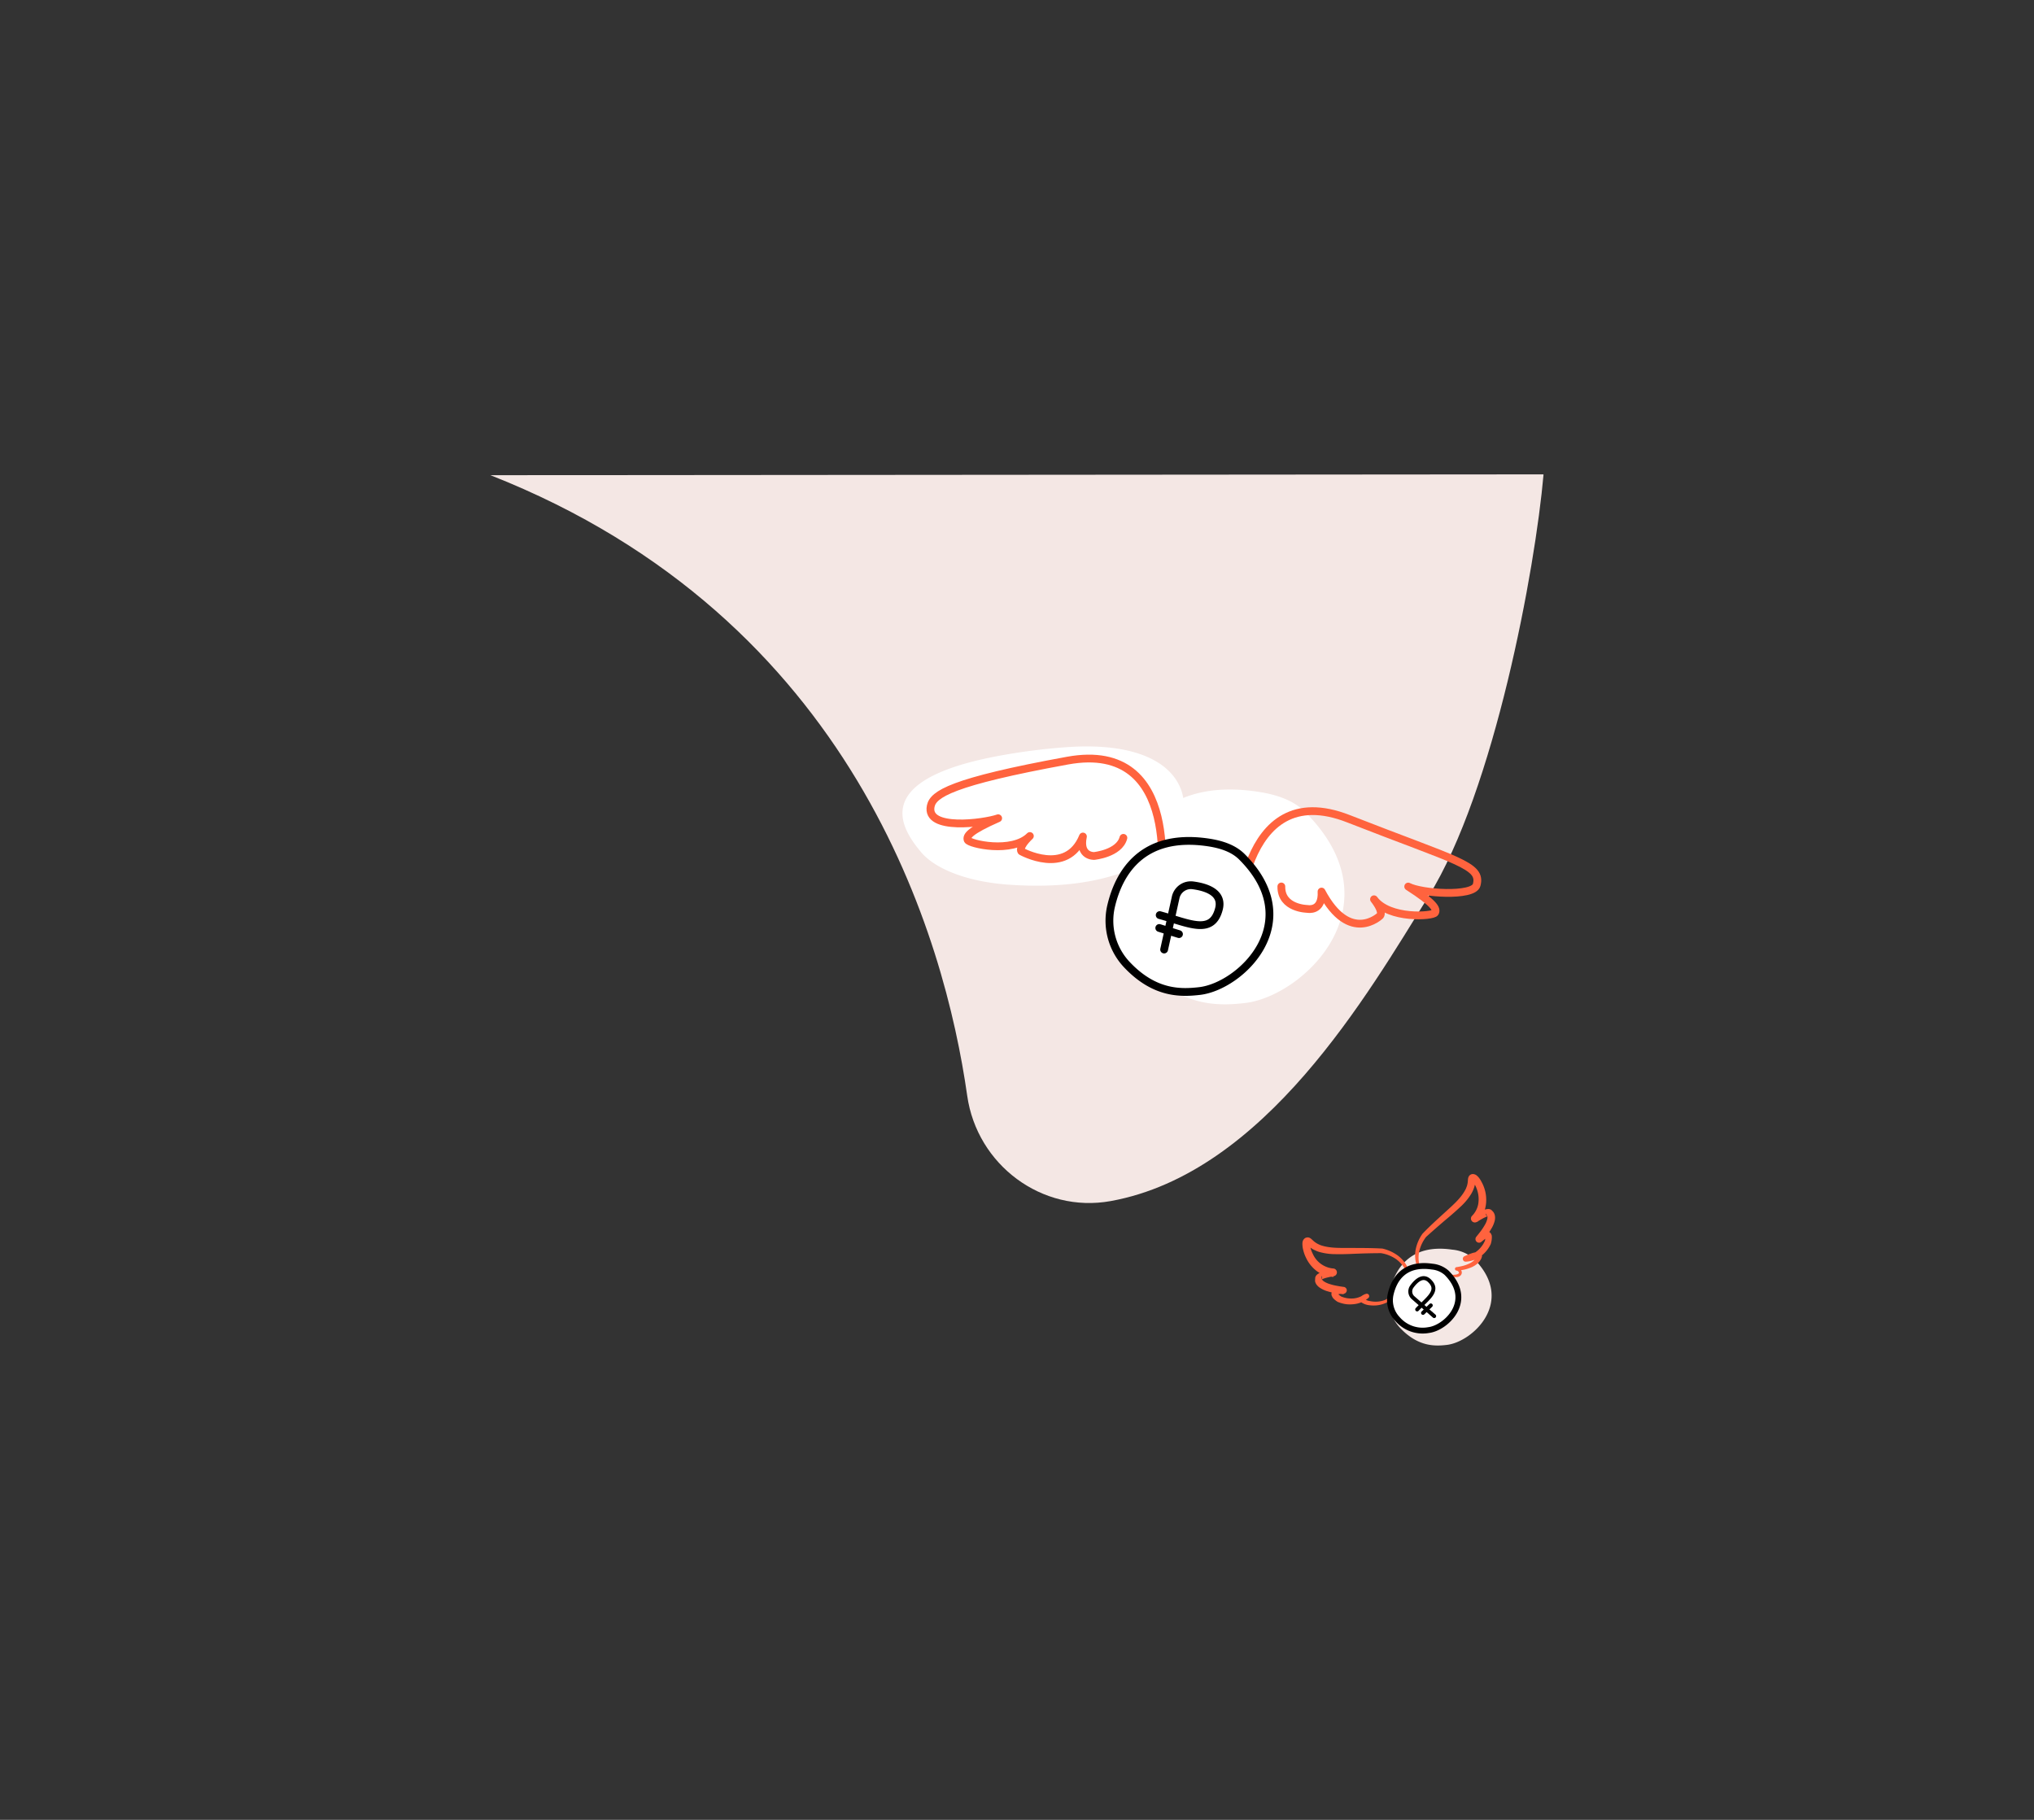 <?xml version="1.0" encoding="UTF-8"?> <svg xmlns="http://www.w3.org/2000/svg" viewBox="0 0 522.84 467.8"><rect x="0" y="0" width="522.84" height="467.8" fill="#333333" stroke="none"/><defs><style>.cls-1{fill:#f4e7e4;}.cls-2{fill:#ff633e;}.cls-3,.cls-5,.cls-6,.cls-7,.cls-8{fill:#fff;}.cls-4{fill:none;stroke:#ff633e;}.cls-4,.cls-6,.cls-8{stroke-linecap:round;stroke-linejoin:round;}.cls-4,.cls-5,.cls-6{stroke-width:2px;}.cls-5,.cls-6,.cls-7,.cls-8{stroke:#000;}.cls-5,.cls-7{stroke-miterlimit:10;}.cls-7{stroke-width:1.5px;}</style></defs><title>Referral program_0</title><g id="Баннер_1" data-name="Баннер 1"><path class="cls-1" d="M396.77,121.93c-2.14,24.45-12.64,81.27-29.57,108.48-15.48,24.87-42,71.14-81.7,78.33-17.67,3.2-34.36-9.32-36.88-27.09C242.88,241.3,219.68,159,126.07,122.15"></path><path class="cls-1" d="M357.31,331.72c1.22-5.23,4.92-12.13,16-10.49a9.73,9.73,0,0,1,5.55,2.35c10.85,10.82-.2,21.33-6.93,22.13-3,.36-7.36.52-11.94-4.27A10.56,10.56,0,0,1,357.31,331.72Z"></path><path class="cls-2" d="M369.67,332.13a15.75,15.75,0,0,1-3.17-2.82,12.49,12.49,0,0,1-2.22-3.7,8.35,8.35,0,0,1-.39-4.38,10.61,10.61,0,0,1,1.75-4.08l0,0,0,0c1.85-1.94,3.84-3.73,5.8-5.52s4-3.54,5.14-5.64a4.13,4.13,0,0,0,.37-.8,3.89,3.89,0,0,0,.25-.82,4,4,0,0,0,.11-.84l.06-.58a1.2,1.2,0,0,1,.07-.27,1.44,1.44,0,0,1,.15-.33,1.18,1.18,0,0,1,.37-.37,1.08,1.08,0,0,1,.56-.18,1.56,1.56,0,0,1,1.12.41,3.12,3.12,0,0,1,.48.49,5.67,5.67,0,0,1,.65,1,9.74,9.74,0,0,1,.86,2,9.37,9.37,0,0,1,.25,4.41,7.65,7.65,0,0,1-2.13,4l-1.24-1.55c.62-.38,1.25-.76,1.93-1.11a9.16,9.16,0,0,1,1.09-.47,3.89,3.89,0,0,1,.73-.18,1.79,1.79,0,0,1,.59,0l.22.07a1,1,0,0,1,.27.15,1.16,1.16,0,0,1,.28.3,1.11,1.11,0,0,1,.18.55l-.57-.85a1.53,1.53,0,0,1,.49.37,1.69,1.69,0,0,1,.28.38,2.27,2.27,0,0,1,.27.78,3.29,3.29,0,0,1-.08,1.35,7.21,7.21,0,0,1-.88,2,8.76,8.76,0,0,1-.56.88c-.19.29-.39.56-.6.82-.41.55-.85,1-1.28,1.55l-1.32-1.31c.33-.26.64-.53,1-.78a4.57,4.57,0,0,1,.63-.35,1.61,1.61,0,0,1,.41-.15l.23-.06a1.77,1.77,0,0,1,.33,0,1.41,1.41,0,0,1,.76.25,1.39,1.39,0,0,1,.46.6c0,.09.07.19.1.28l0,.24a2,2,0,0,1,0,.42,5.45,5.45,0,0,1-.24,1.37v0l0,.06a8.17,8.17,0,0,1-1.1,1.77,8,8,0,0,1-1.48,1.42,6.59,6.59,0,0,1-1.83,1,7.33,7.33,0,0,1-2,.41h0a.74.74,0,0,1-.37-1.41,17.29,17.29,0,0,1,1.91-.77,5.57,5.57,0,0,1,1.1-.25,2,2,0,0,1,.77.06,1,1,0,0,1,.54.38,1,1,0,0,1,.16.78V323a2.75,2.75,0,0,1-.49,1.06,4.26,4.26,0,0,1-.69.77,6,6,0,0,1-1.67,1,10.28,10.28,0,0,1-1.79.55,16,16,0,0,1-1.81.24v-.9a1.54,1.54,0,0,1,1.27,1.26,1.09,1.09,0,0,1-.38.95,1.86,1.86,0,0,1-.77.34,15.08,15.08,0,0,1-2.75-.09,2.46,2.46,0,0,0-2,1.34,2.91,2.91,0,0,0-.15,1.29A2,2,0,0,1,369.67,332.13Zm0,0a2.05,2.05,0,0,0,0-1.32,3,3,0,0,1,0-1.39,2.33,2.33,0,0,1,.85-1.15,2.88,2.88,0,0,1,1.32-.59,6,6,0,0,1,1.41,0,3.86,3.86,0,0,0,1.24-.1,1.35,1.35,0,0,0,.45-.22.28.28,0,0,0,.07-.27.71.71,0,0,0-.59-.48.43.43,0,0,1-.42-.47.46.46,0,0,1,.37-.42h.06c.57-.09,1.13-.2,1.68-.34a9.09,9.09,0,0,0,1.56-.58,4.8,4.8,0,0,0,1.3-.88,3,3,0,0,0,.46-.57,1.65,1.65,0,0,0,.24-.54v-.06a.39.39,0,0,0,.18.43h-.2a5,5,0,0,0-.81.23,14.3,14.3,0,0,0-1.71.77l-.38-1.42a5.55,5.55,0,0,0,1.57-.38,5.14,5.14,0,0,0,1.39-.82,6.27,6.27,0,0,0,1.13-1.17,6.37,6.37,0,0,0,.82-1.37l0,.08a3.88,3.88,0,0,0,.14-.91c0-.06,0-.13,0-.16v0s0,0,0,0l0,.06s.06.05.1.09.21.07.21.09-.27.1-.51.3-.54.43-.81.65a.92.92,0,0,1-1.31-.12.93.93,0,0,1,0-1.18h0c.39-.49.81-1,1.16-1.47a14.41,14.41,0,0,0,1-1.52,5.61,5.61,0,0,0,.65-1.52,1.37,1.37,0,0,0,.05-.58.31.31,0,0,0,0-.12h0s0,0,.1.06l-.56-.84a.74.74,0,0,0,.13.42.61.61,0,0,0,.19.2.34.34,0,0,0,.15.09l.09,0h.07l-.31.08c-.26.1-.55.24-.84.38-.58.3-1.17.66-1.75,1a1,1,0,0,1-1.25-1.53h0a5.87,5.87,0,0,0,1.6-2.95,7.44,7.44,0,0,0-.18-3.47,8.42,8.42,0,0,0-.67-1.64,5.5,5.5,0,0,0-.45-.69l-.22-.22c0-.08-.15,0,.25,0a.92.92,0,0,0,.32-.12.61.61,0,0,0,.2-.19l.05-.1s0-.06,0,0l0,.41a6.1,6.1,0,0,1-.19,1.12,5.92,5.92,0,0,1-.35,1.08,7.71,7.71,0,0,1-.49,1,15.07,15.07,0,0,1-2.67,3.27c-1,.95-2,1.82-3,2.68-2.05,1.71-4,3.42-6,5.22l.06-.07a9.63,9.63,0,0,0-1.75,3.54,7.57,7.57,0,0,0,.07,3.95,11.94,11.94,0,0,0,1.84,3.67A17.31,17.31,0,0,0,369.67,332.13Z"></path><path class="cls-2" d="M362.43,334.68a16.87,16.87,0,0,0,0-4.2,11.77,11.77,0,0,0-1.13-3.94,7.7,7.7,0,0,0-2.62-3,9.53,9.53,0,0,0-3.68-1.41h.11c-2.64,0-5.27.08-7.93.2-1.33.05-2.67.09-4,.05a15,15,0,0,1-4.18-.6,6.61,6.61,0,0,1-1-.41,4.84,4.84,0,0,1-1-.56,5.49,5.49,0,0,1-.89-.7l-.31-.28s0,0,0,0l.11,0a.8.8,0,0,0,.28,0,.87.87,0,0,0,.32-.14c.18-.16.16-.19.18-.23s0,0,0,.05a1.44,1.44,0,0,0,0,.31,5.1,5.1,0,0,0,.14.81,7.3,7.3,0,0,0,.61,1.65,6.38,6.38,0,0,0,5.37,3.8,1,1,0,0,1,.15,1.94h0c-.67.12-1.35.26-2,.43a6.48,6.48,0,0,0-.88.29,1.13,1.13,0,0,0-.28.15s0,0,0,0l.05-.09a.69.69,0,0,0,0-.17.8.8,0,0,0-.19-.66l.15,1c.06-.15,0-.1,0-.12v0a.31.31,0,0,0,.06.12,1.71,1.71,0,0,0,.43.41,5.7,5.7,0,0,0,1.51.69,12.38,12.38,0,0,0,1.77.44c.61.13,1.24.21,1.86.3h0a.88.88,0,0,1,.74,1,.89.89,0,0,1-.83.75,8.69,8.69,0,0,0-1,.06,4.3,4.3,0,0,0-.61.14s.08-.08.08-.19,0-.07,0-.11,0-.06,0-.05h0l0,.05a.5.5,0,0,0,.1.13,4,4,0,0,0,.72.6l-.06,0a6.46,6.46,0,0,0,1.54.49,7.13,7.13,0,0,0,1.66.1,5.45,5.45,0,0,0,1.59-.34,5.87,5.87,0,0,0,1.46-.78l.57,1.09a3.67,3.67,0,0,0-.71.27c-.1.06,0,.07,0-.06s-.07-.13,0-.06a3.7,3.7,0,0,0,1.54.56,6.73,6.73,0,0,0,3.62-.24,3.3,3.3,0,0,0,.78-.43,7.83,7.83,0,0,0,.69-.65,3.08,3.08,0,0,1,1.94-.77,2.64,2.64,0,0,1,1,.18,2.33,2.33,0,0,1,.81.63,8.51,8.51,0,0,1,.57.81A1.36,1.36,0,0,0,362.43,334.68Zm0,0a1.48,1.48,0,0,1-.78-.57,9,9,0,0,0-.64-.73,1.94,1.94,0,0,0-1.67-.56,2.44,2.44,0,0,0-1.57.78c-.2.19-.39.5-.68.74a4.23,4.23,0,0,1-.88.59,7.7,7.7,0,0,1-4.07.6,4.65,4.65,0,0,1-2.12-.7,1.09,1.09,0,0,1-.46-.87,1.15,1.15,0,0,1,.49-.85,3.69,3.69,0,0,1,1.07-.51.62.62,0,0,1,.8.37.63.63,0,0,1-.2.7l0,0a7.11,7.11,0,0,1-1.73,1.06,6.5,6.5,0,0,1-2,.51,8,8,0,0,1-2,0,8.31,8.31,0,0,1-2-.54l-.05,0h0a5.27,5.27,0,0,1-1.1-.84,1.7,1.7,0,0,1-.26-.31l-.13-.19c0-.08-.08-.18-.12-.27a1.29,1.29,0,0,1-.06-.72,1.24,1.24,0,0,1,.38-.67,1.57,1.57,0,0,1,.24-.21l.21-.11a1.53,1.53,0,0,1,.39-.16,4.09,4.09,0,0,1,.7-.16,11.38,11.38,0,0,1,1.26-.12l-.07,1.75c-.66-.08-1.33-.14-2-.26a14.9,14.9,0,0,1-2-.46,7.22,7.22,0,0,1-2-.88,3.39,3.39,0,0,1-1-.93,2.3,2.3,0,0,1-.33-.76,2.24,2.24,0,0,1,0-.46,2.13,2.13,0,0,1,.11-.6l.15,1a1.09,1.09,0,0,1-.23-.52,1.34,1.34,0,0,1,0-.4,1.24,1.24,0,0,1,.1-.29,1.28,1.28,0,0,1,.11-.2,1.74,1.74,0,0,1,.42-.41,2.86,2.86,0,0,1,.65-.36,8.08,8.08,0,0,1,1.13-.4c.73-.2,1.44-.34,2.16-.48l.13,1.95a7.91,7.91,0,0,1-4.26-1.46,9.2,9.2,0,0,1-2.79-3.42,9.38,9.38,0,0,1-.75-2.08,6,6,0,0,1-.18-1.16,3.23,3.23,0,0,1,0-.68,1.53,1.53,0,0,1,.55-1.08,1.08,1.08,0,0,1,.54-.24,1.11,1.11,0,0,1,.52,0,1.28,1.28,0,0,1,.34.14,1.85,1.85,0,0,1,.23.15l.44.39a5.37,5.37,0,0,0,1.4,1,6.41,6.41,0,0,0,.8.34c2.27.76,5,.65,7.59.66s5.34,0,8,.15h.1a10.87,10.87,0,0,1,4.05,1.84,8.21,8.21,0,0,1,2.68,3.5,12.19,12.19,0,0,1,.86,4.23A15.41,15.41,0,0,1,362.43,334.68Z"></path><path class="cls-3" d="M287.69,226.78c2.72-11.61,10.93-26.92,35.45-23.29,4.49.66,9.13,2,12.34,5.23,24.06,24-.45,47.33-15.38,49.1-6.73.79-16.35,1.16-26.5-9.47A23.45,23.45,0,0,1,287.69,226.78Z"></path><path class="cls-3" d="M236.79,219.08c-5.68-6.73-12.77-18.87,20.58-24.9a156,156,0,0,1,17-2.13c37.29-2.55,34.53,23.36,19.92,29.9-6.59,3-16.57,6.79-35.26,5.44C249,226.66,240.58,223.55,236.79,219.08Z"></path><path class="cls-4" d="M298.18,228.42s6.22-38.37-23.77-32.9-34.51,8.66-35.16,11.67c-1.39,6.48,13.79,4.39,17.33,3.14-7.36,3.25-8.19,4.56-7.85,5.57s11.43,3.6,16-1c-3.12,3-2.19,3.94-2.19,3.94s11.62,6.49,15.83-3.81c-1.1,5.18,2.88,5,2.88,5s6.46-.63,7.52-4.66"></path><path class="cls-4" d="M318.09,239.31s.18-40,28.56-28.84c28.09,11,34.27,11.92,32.93,17-.83,3.13-14.3,2.21-17.6.42,6.77,4.35,7.39,5.77,6.9,6.71s-11.85,1.8-15.69-3.44c2.63,3.41,1.56,4.23,1.56,4.23s-7.77,7.49-15.05-6.21c.29,5.29-3.62,4.46-3.62,4.46s-6.8-.06-6.71-5.77"></path><path class="cls-5" d="M285.61,232.92c1.91-8.16,7.68-18.93,24.93-16.38,3.15.47,6.41,1.43,8.67,3.68,16.91,16.87-.32,33.27-10.81,34.52-4.74.55-11.5.82-18.63-6.66A16.46,16.46,0,0,1,285.61,232.92Z"></path><path class="cls-6" d="M299.24,244.08l2.95-13.33a4,4,0,0,1,4.45-3.17c3.42.45,7.81,1.85,6.67,6.13-1.81,6.8-7.76,3.55-15.21,1.52"></path><line class="cls-6" x1="297.99" y1="238.54" x2="303.06" y2="240.12"></line><path class="cls-7" d="M357.49,332.59c.82-3.48,3.28-8.08,10.64-7a6.54,6.54,0,0,1,3.71,1.57c7.22,7.2-.14,14.21-4.62,14.74a8.52,8.52,0,0,1-8-2.84A7,7,0,0,1,357.49,332.59Z"></path><path class="cls-8" d="M368.66,338.31l-5.42-4.73a2.13,2.13,0,0,1-.33-2.85c1.07-1.47,2.82-3.14,4.51-1.53,2.68,2.55-.32,4.47-3.14,7.4"></path><line class="cls-8" x1="365.78" y1="337.49" x2="367.79" y2="335.55"></line></g></svg> 